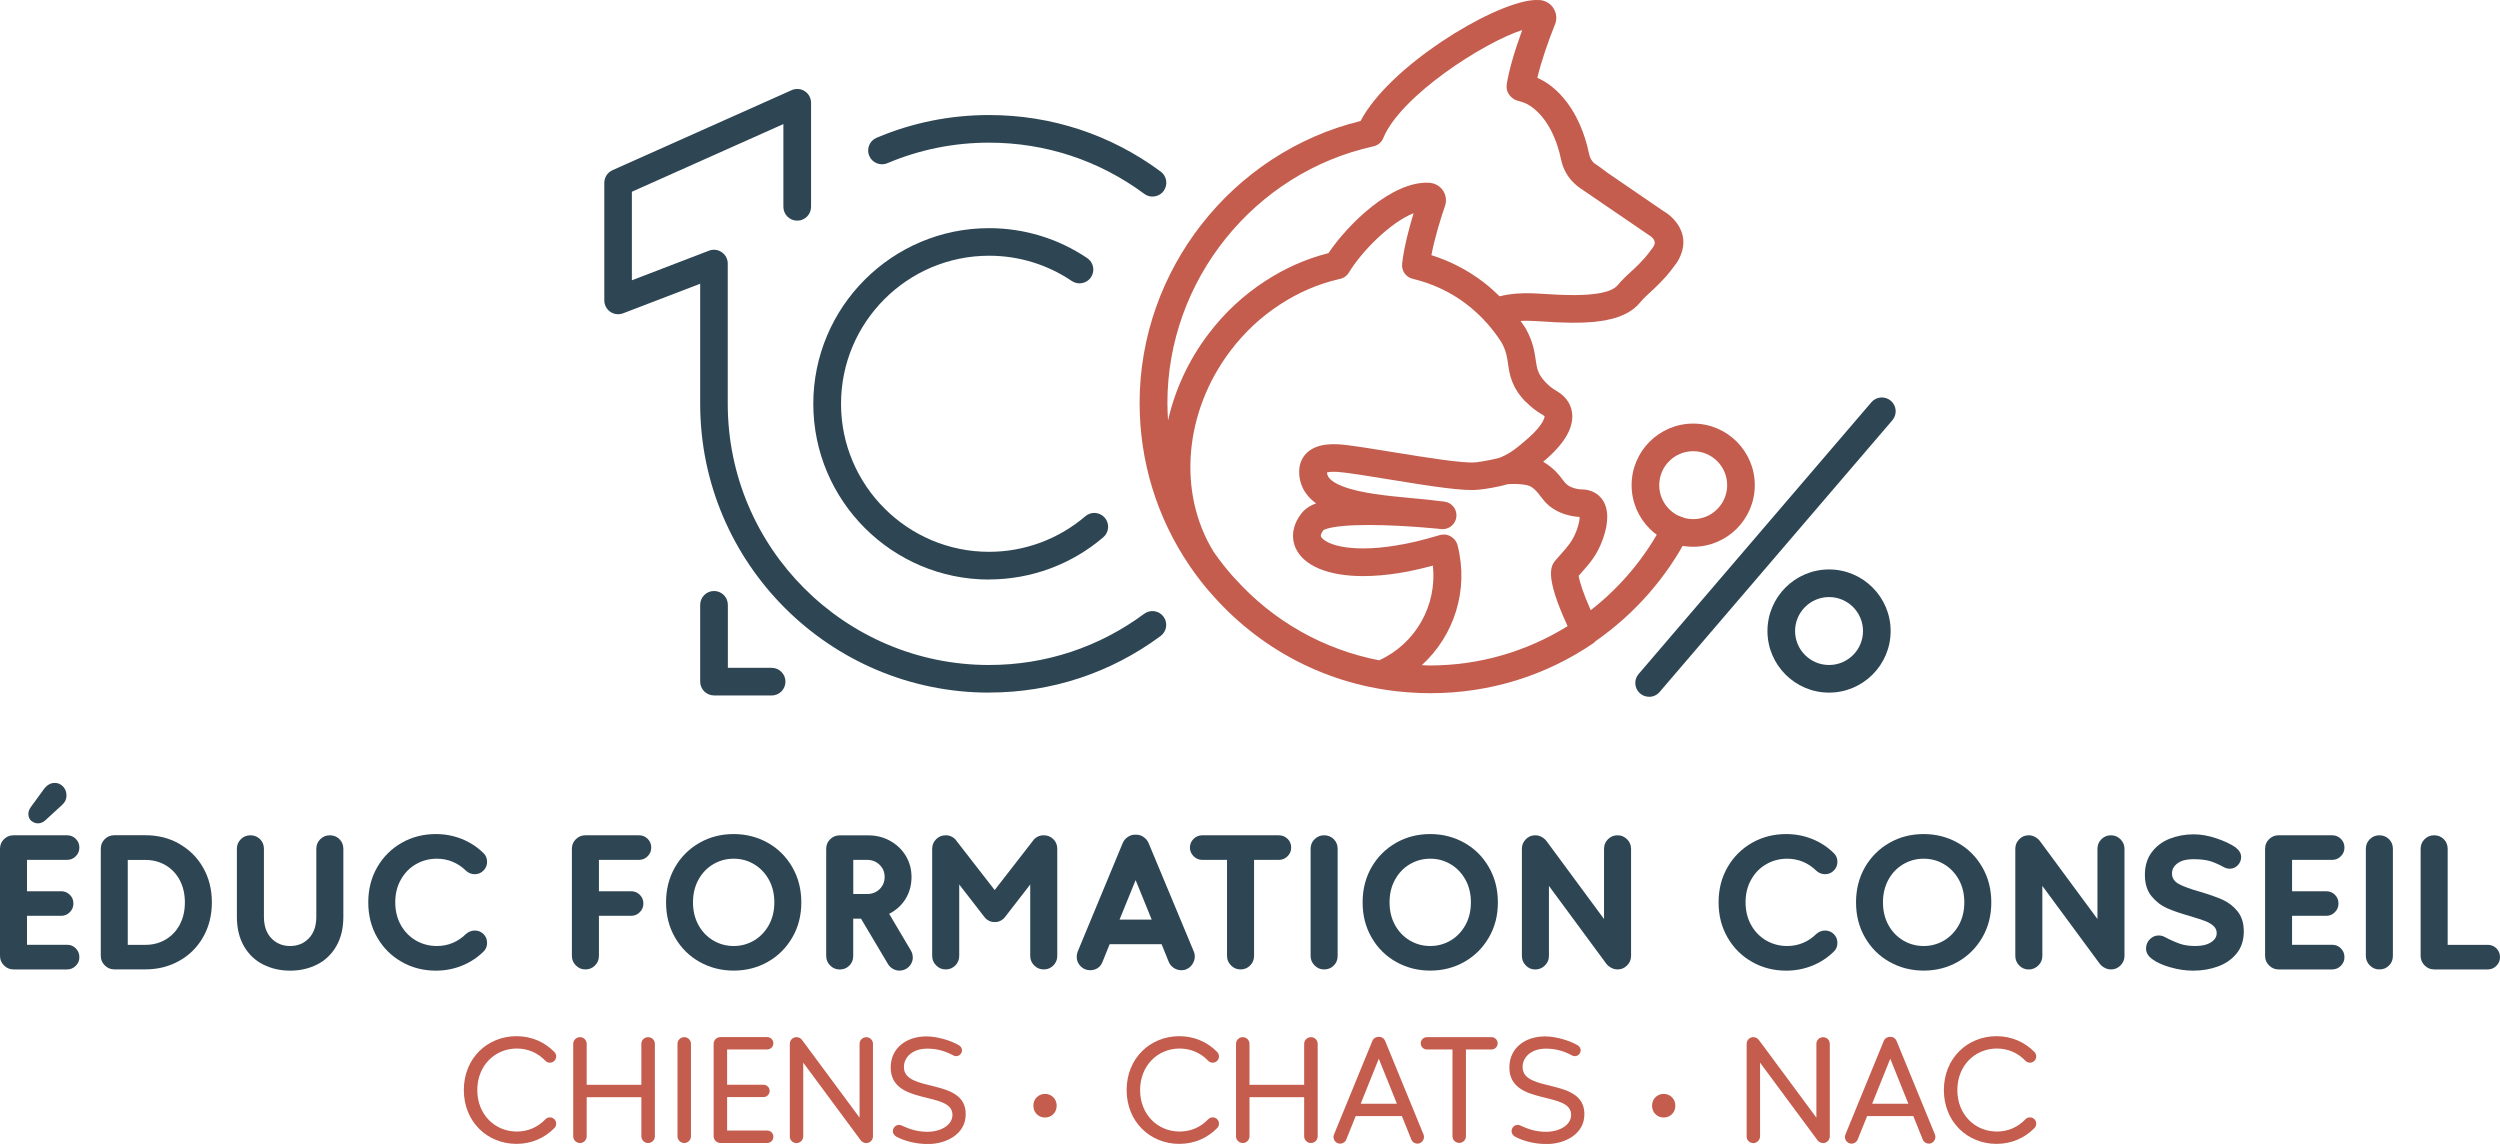 <?xml version="1.0" encoding="UTF-8"?>
<svg xmlns="http://www.w3.org/2000/svg" id="uuid-b5f4e5ea-c154-4905-9158-4d32a76a165f" data-name="Calque 1" viewBox="0 0 469.63 214.89">
  <g>
    <path d="M87.13,204.77c0-5.99,4.43-10.12,9.89-10.12,2.77,0,5.27,1.06,7.12,2.97.21.21.34.51.34.83,0,.65-.53,1.18-1.18,1.18-.33,0-.63-.14-.85-.36-1.4-1.48-3.28-2.3-5.36-2.3-4.1,0-7.43,3.18-7.43,7.8s3.32,7.79,7.43,7.79c2.08,0,3.95-.81,5.36-2.3.21-.22.52-.36.85-.36.66,0,1.18.53,1.18,1.18,0,.32-.13.62-.34.83-1.85,1.9-4.35,2.97-7.12,2.97-5.46,0-9.89-4.13-9.89-10.12Z" fill="#c45d4e"></path>
    <path d="M123.02,196.09v17.36c0,.7-.57,1.27-1.27,1.27s-1.27-.57-1.27-1.27v-7.34h-10.27v7.34c0,.7-.56,1.27-1.26,1.27s-1.27-.57-1.27-1.27v-17.36c0-.7.57-1.26,1.27-1.26s1.26.56,1.26,1.26v7.69h10.27v-7.69c0-.7.57-1.26,1.27-1.26s1.27.56,1.27,1.26Z" fill="#c45d4e"></path>
    <path d="M127.27,213.45v-17.36c0-.7.57-1.26,1.27-1.26s1.26.56,1.26,1.26v17.36c0,.7-.56,1.27-1.26,1.27s-1.27-.57-1.27-1.27Z" fill="#c45d4e"></path>
    <path d="M145.28,213.55c0,.64-.52,1.16-1.16,1.16h-8.79c-.7,0-1.27-.57-1.27-1.27v-17.36c0-.7.57-1.26,1.27-1.26h8.79c.64,0,1.16.52,1.16,1.16s-.52,1.16-1.16,1.16h-7.53v6.63h6.83c.64,0,1.16.52,1.16,1.16s-.52,1.16-1.16,1.16h-6.83v6.28h7.53c.64,0,1.16.52,1.16,1.16Z" fill="#c45d4e"></path>
    <path d="M148.37,213.45v-17.36c0-.7.56-1.26,1.26-1.26.43,0,.8.21,1.03.52l10.81,14.6v-13.85c0-.7.56-1.26,1.26-1.26s1.27.57,1.26,1.26v17.36c0,.69-.57,1.27-1.25,1.27-.44,0-.83-.23-1.05-.52l-10.8-14.59v13.84c0,.69-.57,1.27-1.27,1.27s-1.26-.56-1.26-1.27Z" fill="#c45d4e"></path>
    <path d="M168.34,213.49c-.37-.22-.62-.58-.61-1.02.01-.67.57-1.17,1.17-1.16.13,0,.34.04.51.13,1.33.62,2.79,1.15,4.7,1.17,2.47.03,4.81-1.16,4.81-3.2-.02-4.53-11.6-1.64-11.6-8.89,0-3.69,3-5.83,6.7-5.83,2.13,0,4.68.82,6.13,1.67.3.19.57.51.56.96-.01.6-.52,1.09-1.1,1.08-.18,0-.37-.05-.53-.14-1.42-.76-2.96-1.27-4.88-1.27-2.82,0-4.4,1.63-4.4,3.46,0,4.88,11.52,1.95,11.61,8.76.06,3.89-3.72,5.68-7.04,5.7-2.46.01-4.63-.65-6.02-1.4Z" fill="#c45d4e"></path>
    <path d="M196.31,209.93c-1.21,0-2.19-.92-2.19-2.22s.98-2.22,2.19-2.22,2.19.93,2.19,2.22-.98,2.22-2.19,2.22Z" fill="#c45d4e"></path>
    <path d="M211.64,204.77c0-5.99,4.43-10.12,9.89-10.12,2.77,0,5.27,1.06,7.12,2.97.21.21.34.51.34.83,0,.65-.53,1.18-1.18,1.18-.33,0-.63-.14-.85-.36-1.4-1.48-3.28-2.3-5.36-2.3-4.1,0-7.43,3.18-7.43,7.8s3.32,7.79,7.43,7.79c2.08,0,3.95-.81,5.36-2.3.21-.22.52-.36.85-.36.66,0,1.18.53,1.18,1.18,0,.32-.13.62-.34.83-1.85,1.9-4.35,2.97-7.12,2.97-5.46,0-9.89-4.13-9.89-10.12Z" fill="#c45d4e"></path>
    <path d="M247.53,196.09v17.36c0,.7-.57,1.27-1.27,1.27s-1.27-.57-1.27-1.27v-7.34h-10.27v7.34c0,.7-.56,1.27-1.26,1.27s-1.27-.57-1.27-1.27v-17.36c0-.7.57-1.26,1.27-1.26s1.26.56,1.26,1.26v7.69h10.27v-7.69c0-.7.57-1.26,1.27-1.26s1.27.56,1.27,1.26Z" fill="#c45d4e"></path>
    <path d="M266.75,214.74c-.65.27-1.38-.06-1.63-.68l-1.77-4.4h-8.68l-1.77,4.4c-.28.69-1.04.93-1.63.68-.62-.26-.94-.98-.67-1.63l7.2-17.57c.19-.48.69-.79,1.2-.77.52-.02,1.01.29,1.2.77l7.21,17.57c.25.62-.05,1.37-.68,1.63ZM262.41,207.34l-3.4-8.46-3.4,8.46h6.81Z" fill="#c45d4e"></path>
    <path d="M281.34,195.99c0,.64-.52,1.16-1.16,1.16h-4.8v16.29c0,.7-.56,1.26-1.26,1.26s-1.27-.56-1.27-1.26v-16.29h-4.8c-.64,0-1.16-.52-1.16-1.16s.52-1.16,1.16-1.16h12.13c.64,0,1.16.52,1.16,1.16Z" fill="#c45d4e"></path>
    <path d="M284.56,213.49c-.37-.22-.62-.58-.61-1.02.01-.67.57-1.17,1.17-1.16.13,0,.34.04.51.13,1.33.62,2.79,1.15,4.7,1.17,2.47.03,4.81-1.16,4.81-3.2-.02-4.53-11.6-1.64-11.6-8.89,0-3.69,3-5.83,6.7-5.83,2.13,0,4.68.82,6.13,1.67.3.19.57.51.56.96-.01.6-.52,1.09-1.1,1.08-.18,0-.37-.05-.53-.14-1.42-.76-2.96-1.27-4.88-1.27-2.82,0-4.4,1.63-4.4,3.46,0,4.88,11.52,1.95,11.61,8.76.06,3.89-3.73,5.68-7.04,5.7-2.46.01-4.63-.65-6.02-1.4Z" fill="#c45d4e"></path>
    <path d="M312.53,209.93c-1.21,0-2.19-.92-2.19-2.22s.98-2.22,2.19-2.22,2.19.93,2.19,2.22-.98,2.22-2.19,2.22Z" fill="#c45d4e"></path>
    <path d="M328.11,213.45v-17.36c0-.7.56-1.26,1.26-1.26.43,0,.8.21,1.03.52l10.81,14.6v-13.85c0-.7.56-1.26,1.26-1.26s1.27.57,1.26,1.26v17.36c0,.69-.57,1.27-1.25,1.27-.44,0-.83-.23-1.05-.52l-10.8-14.59v13.84c0,.69-.57,1.27-1.27,1.27s-1.26-.56-1.26-1.27Z" fill="#c45d4e"></path>
    <path d="M362.82,214.74c-.65.27-1.38-.06-1.63-.68l-1.77-4.4h-8.68l-1.77,4.4c-.28.69-1.04.93-1.63.68-.62-.26-.94-.98-.67-1.63l7.2-17.57c.19-.48.69-.79,1.2-.77.52-.02,1.01.29,1.2.77l7.21,17.57c.25.62-.05,1.37-.68,1.63ZM358.49,207.34l-3.4-8.46-3.4,8.46h6.81Z" fill="#c45d4e"></path>
    <path d="M365.16,204.77c0-5.99,4.43-10.12,9.89-10.12,2.77,0,5.27,1.06,7.12,2.97.21.21.34.51.34.83,0,.65-.53,1.18-1.18,1.18-.33,0-.63-.14-.85-.36-1.4-1.48-3.28-2.3-5.36-2.3-4.1,0-7.43,3.18-7.43,7.8s3.32,7.79,7.43,7.79c2.08,0,3.95-.81,5.36-2.3.21-.22.52-.36.85-.36.66,0,1.18.53,1.18,1.18,0,.32-.13.62-.34.83-1.85,1.9-4.35,2.97-7.12,2.97-5.46,0-9.89-4.13-9.89-10.12Z" fill="#c45d4e"></path>
  </g>
  <g>
    <path d="M14.24,178.16c.45.45.67.99.67,1.64s-.22,1.16-.67,1.62c-.45.46-.99.69-1.64.69H2.54c-.7,0-1.29-.25-1.79-.75-.5-.5-.75-1.09-.75-1.79v-20.12c0-.72.25-1.32.75-1.81.5-.49,1.09-.73,1.79-.73h10.06c.65,0,1.19.22,1.64.67s.67.99.67,1.64-.22,1.16-.67,1.62-.99.69-1.64.69h-7.53v5.89h6.41c.65,0,1.19.22,1.64.67s.67.99.67,1.64-.22,1.16-.67,1.62-.99.69-1.64.69h-6.41v5.44h7.53c.65,0,1.19.22,1.64.67ZM5.91,154.23c-.38-.3-.58-.75-.58-1.34,0-.42.15-.84.45-1.27l2.42-3.32c.59-.82,1.29-1.23,2.09-1.23.6,0,1.11.22,1.55.67.43.45.65,1.02.65,1.71s-.27,1.26-.82,1.75l-3.17,2.91c-.42.37-.88.56-1.38.56-.42,0-.82-.15-1.21-.45Z" fill="#2e4654"></path>
    <path d="M33.67,158.52c1.9,1.07,3.4,2.56,4.49,4.47s1.64,4.09,1.64,6.52-.55,4.61-1.64,6.52c-1.09,1.92-2.59,3.41-4.49,4.47-1.9,1.07-4.02,1.6-6.35,1.6h-5.85c-.7,0-1.29-.25-1.79-.75-.5-.5-.75-1.09-.75-1.79v-20.12c0-.72.25-1.32.75-1.81.5-.49,1.09-.73,1.79-.73h5.85c2.34,0,4.45.53,6.35,1.6ZM31.14,176.48c1.13-.67,2.01-1.61,2.64-2.81s.95-2.59.95-4.15-.32-2.95-.95-4.16c-.63-1.2-1.52-2.14-2.64-2.81-1.13-.67-2.41-1.01-3.82-1.01h-3.32v15.95h3.32c1.41,0,2.69-.34,3.82-1.01Z" fill="#2e4654"></path>
    <path d="M49.42,181.18c-1.52-.77-2.72-1.92-3.6-3.45-.88-1.53-1.32-3.36-1.32-5.5v-12.78c0-.72.25-1.32.75-1.81.5-.49,1.09-.73,1.79-.73s1.32.24,1.81.73.73,1.09.73,1.81v12.78c0,1.72.47,3.06,1.4,4.03s2.11,1.45,3.52,1.45,2.59-.48,3.52-1.45,1.4-2.31,1.4-4.03v-12.78c0-.72.25-1.32.75-1.81.5-.49,1.09-.73,1.79-.73s1.32.24,1.81.73.73,1.09.73,1.81v12.78c0,2.14-.44,3.97-1.32,5.5-.88,1.53-2.08,2.68-3.6,3.45s-3.21,1.16-5.07,1.16-3.55-.39-5.07-1.16Z" fill="#2e4654"></path>
    <path d="M75.47,180.69c-1.94-1.09-3.47-2.61-4.6-4.57-1.13-1.95-1.69-4.15-1.69-6.61s.56-4.66,1.69-6.62c1.13-1.95,2.67-3.47,4.6-4.57s4.08-1.64,6.41-1.64c1.71,0,3.34.31,4.86.92,1.53.61,2.88,1.48,4.05,2.63.47.42.71.98.71,1.68,0,.62-.22,1.16-.67,1.62-.45.46-.99.69-1.64.69s-1.18-.22-1.68-.67c-.72-.72-1.55-1.27-2.48-1.66-.93-.39-1.92-.58-2.96-.58-1.44,0-2.76.35-3.95,1.04-1.19.69-2.14,1.66-2.83,2.91-.7,1.24-1.04,2.66-1.04,4.25s.35,3.01,1.04,4.25c.69,1.24,1.64,2.21,2.83,2.91,1.19.69,2.51,1.04,3.95,1.04,1.04,0,2.03-.19,2.96-.58.93-.39,1.76-.94,2.48-1.66.5-.45,1.06-.67,1.68-.67s1.19.22,1.64.67c.45.45.67.99.67,1.64,0,.7-.24,1.26-.71,1.68-1.17,1.14-2.52,2.02-4.05,2.63-1.53.61-3.15.92-4.86.92-2.34,0-4.47-.55-6.41-1.64Z" fill="#2e4654"></path>
    <path d="M112.51,161.53v5.89h6.04c.65,0,1.19.22,1.64.67s.67.99.67,1.64-.22,1.16-.67,1.62-.99.69-1.64.69h-6.04v7.53c0,.7-.24,1.29-.73,1.79s-1.09.75-1.81.75-1.29-.25-1.79-.75c-.5-.5-.75-1.09-.75-1.79v-20.12c0-.72.25-1.32.75-1.81.5-.49,1.09-.73,1.79-.73h10.06c.65,0,1.19.22,1.64.67s.67.99.67,1.64-.22,1.16-.67,1.62-.99.69-1.64.69h-7.53Z" fill="#2e4654"></path>
    <path d="M131.41,180.69c-1.94-1.09-3.47-2.61-4.6-4.57-1.13-1.95-1.69-4.15-1.69-6.61s.56-4.66,1.69-6.62c1.13-1.95,2.67-3.47,4.6-4.57s4.08-1.64,6.41-1.64,4.47.55,6.41,1.64,3.47,2.61,4.6,4.57c1.13,1.95,1.7,4.15,1.7,6.62s-.56,4.66-1.7,6.61c-1.13,1.95-2.66,3.47-4.6,4.57s-4.08,1.64-6.41,1.64-4.47-.55-6.41-1.64ZM141.66,176.67c1.17-.7,2.09-1.67,2.78-2.91.68-1.24,1.02-2.66,1.02-4.25s-.34-3.01-1.02-4.25c-.69-1.24-1.61-2.21-2.78-2.91-1.17-.7-2.45-1.04-3.84-1.04s-2.67.35-3.84,1.04c-1.17.69-2.09,1.66-2.78,2.91-.68,1.24-1.02,2.66-1.02,4.25s.34,3.01,1.02,4.25,1.61,2.21,2.78,2.91c1.17.69,2.45,1.04,3.84,1.04s2.67-.35,3.84-1.04Z" fill="#2e4654"></path>
    <path d="M171.48,179.83c0,.42-.11.83-.32,1.21-.21.39-.52.7-.92.95-.4.22-.82.34-1.27.34s-.86-.11-1.25-.34c-.38-.22-.69-.52-.91-.89l-5.07-8.53h-1.46v7.01c0,.72-.24,1.32-.73,1.81s-1.09.73-1.81.73-1.29-.25-1.79-.75c-.5-.5-.75-1.09-.75-1.79v-20.12c0-.72.25-1.32.75-1.81.5-.49,1.09-.73,1.79-.73h5.33c1.49,0,2.86.33,4.1,1.01s2.23,1.6,2.96,2.8c.73,1.19,1.1,2.54,1.1,4.03s-.38,2.91-1.13,4.12c-.76,1.2-1.78,2.13-3.07,2.78l4.1,6.93c.22.37.33.79.33,1.27ZM160.29,167.94h2.61c.92,0,1.7-.3,2.33-.91s.95-1.37.95-2.29-.32-1.68-.95-2.29c-.63-.61-1.41-.92-2.33-.92h-2.61v6.41Z" fill="#2e4654"></path>
    <path d="M197.88,157.64c.49.49.73,1.09.73,1.81v20.12c0,.7-.24,1.29-.73,1.79s-1.09.75-1.81.75-1.29-.25-1.79-.75c-.5-.5-.75-1.09-.75-1.79v-13.42l-4.73,6.11c-.25.32-.55.56-.9.73s-.7.23-1.04.21c-.35.02-.7-.04-1.04-.21s-.65-.4-.9-.73l-4.73-6.11v13.42c0,.7-.24,1.29-.73,1.79s-1.09.75-1.81.75-1.29-.25-1.79-.75c-.5-.5-.75-1.09-.75-1.79v-20.12c0-.72.25-1.32.75-1.81.5-.49,1.09-.73,1.79-.73.45,0,.85.1,1.21.3.36.2.65.47.87.82l7.12,9.17,7.12-9.17c.22-.35.52-.62.88-.82.36-.2.76-.3,1.21-.3.72,0,1.32.24,1.81.73Z" fill="#2e4654"></path>
    <path d="M224.44,179.68c0,.5-.14.97-.43,1.42-.29.45-.67.77-1.14.97-.25.13-.56.19-.93.19-.52,0-1-.14-1.44-.43-.43-.29-.75-.66-.95-1.14l-1.34-3.32h-9.76l-1.34,3.32c-.2.52-.51.91-.93,1.18-.42.26-.88.39-1.38.39-.72,0-1.32-.25-1.81-.75-.49-.5-.73-1.09-.73-1.79,0-.27.06-.6.19-.97l8.46-20.39c.2-.47.52-.86.97-1.15.45-.3.93-.44,1.46-.41.52-.02,1.01.11,1.45.41s.77.68.97,1.15l8.5,20.39c.12.25.19.56.19.93ZM216.35,172.75l-3.02-7.42-3.02,7.42h6.04Z" fill="#2e4654"></path>
    <path d="M241.88,157.58c.45.45.67.99.67,1.64s-.22,1.16-.67,1.62c-.45.46-.99.69-1.64.69h-4.66v18.04c0,.7-.24,1.29-.73,1.79s-1.09.75-1.81.75-1.29-.25-1.79-.75c-.5-.5-.75-1.09-.75-1.79v-18.04h-4.66c-.62,0-1.16-.23-1.62-.69s-.69-1-.69-1.62.23-1.19.69-1.64,1-.67,1.62-.67h14.39c.65,0,1.19.22,1.64.67Z" fill="#2e4654"></path>
    <path d="M246.95,181.36c-.5-.5-.75-1.09-.75-1.79v-20.12c0-.72.25-1.32.75-1.81.5-.49,1.09-.73,1.79-.73s1.32.24,1.81.73.73,1.09.73,1.81v20.12c0,.72-.24,1.32-.73,1.81s-1.09.73-1.81.73-1.29-.25-1.79-.75Z" fill="#2e4654"></path>
    <path d="M262.26,180.69c-1.94-1.09-3.47-2.61-4.6-4.57-1.13-1.95-1.69-4.15-1.69-6.61s.56-4.66,1.69-6.62c1.13-1.95,2.67-3.47,4.6-4.57s4.08-1.64,6.41-1.64,4.47.55,6.41,1.64,3.47,2.61,4.6,4.57c1.13,1.95,1.7,4.15,1.7,6.62s-.56,4.66-1.7,6.61c-1.13,1.95-2.66,3.47-4.6,4.57s-4.08,1.64-6.41,1.64-4.47-.55-6.41-1.64ZM272.51,176.67c1.17-.7,2.09-1.67,2.78-2.91.68-1.24,1.02-2.66,1.02-4.25s-.34-3.01-1.02-4.25c-.69-1.24-1.61-2.21-2.78-2.91-1.17-.7-2.45-1.04-3.84-1.04s-2.67.35-3.84,1.04c-1.17.69-2.09,1.66-2.78,2.91-.68,1.24-1.02,2.66-1.02,4.25s.34,3.01,1.02,4.25,1.61,2.21,2.78,2.91c1.17.69,2.45,1.04,3.84,1.04s2.67-.35,3.84-1.04Z" fill="#2e4654"></path>
    <path d="M286.62,181.36c-.49-.5-.73-1.09-.73-1.79v-20.12c0-.7.24-1.29.73-1.79.49-.5,1.07-.75,1.77-.75.45,0,.86.11,1.23.32s.67.47.89.76l10.81,14.65v-13.19c0-.72.25-1.32.75-1.81.5-.49,1.09-.73,1.79-.73s1.29.25,1.79.75.75,1.09.75,1.79v20.12c0,.7-.25,1.29-.75,1.79-.5.5-1.08.75-1.75.75-.45,0-.86-.1-1.25-.32-.39-.21-.69-.47-.91-.76l-10.77-14.61v13.16c0,.7-.25,1.29-.76,1.79-.51.5-1.11.75-1.81.75s-1.29-.25-1.77-.75Z" fill="#2e4654"></path>
    <path d="M329.13,180.69c-1.94-1.09-3.47-2.61-4.6-4.57-1.13-1.95-1.69-4.15-1.69-6.61s.56-4.66,1.69-6.62c1.13-1.95,2.67-3.47,4.6-4.57s4.08-1.64,6.41-1.64c1.71,0,3.34.31,4.86.92,1.53.61,2.88,1.48,4.05,2.63.47.42.71.98.71,1.68,0,.62-.22,1.16-.67,1.62-.45.46-.99.69-1.64.69s-1.18-.22-1.68-.67c-.72-.72-1.55-1.27-2.48-1.66-.93-.39-1.92-.58-2.96-.58-1.44,0-2.76.35-3.95,1.04-1.19.69-2.14,1.66-2.83,2.91-.7,1.24-1.04,2.66-1.04,4.25s.35,3.01,1.04,4.25c.69,1.24,1.64,2.21,2.83,2.91,1.19.69,2.51,1.04,3.95,1.04,1.04,0,2.03-.19,2.96-.58.93-.39,1.76-.94,2.48-1.66.5-.45,1.06-.67,1.68-.67s1.19.22,1.64.67c.45.45.67.99.67,1.64,0,.7-.24,1.26-.71,1.68-1.17,1.14-2.52,2.02-4.05,2.63-1.53.61-3.15.92-4.86.92-2.34,0-4.47-.55-6.41-1.64Z" fill="#2e4654"></path>
    <path d="M354.95,180.69c-1.94-1.09-3.47-2.61-4.6-4.57-1.13-1.95-1.69-4.15-1.69-6.61s.56-4.66,1.69-6.62c1.13-1.95,2.67-3.47,4.6-4.57s4.08-1.64,6.41-1.64,4.47.55,6.41,1.64,3.47,2.61,4.6,4.57c1.13,1.95,1.7,4.15,1.7,6.62s-.56,4.66-1.7,6.61c-1.13,1.95-2.66,3.47-4.6,4.57s-4.08,1.64-6.41,1.64-4.47-.55-6.41-1.64ZM365.2,176.67c1.17-.7,2.09-1.67,2.78-2.91.68-1.24,1.02-2.66,1.02-4.25s-.34-3.01-1.02-4.25c-.69-1.24-1.61-2.21-2.78-2.91-1.17-.7-2.45-1.04-3.84-1.04s-2.67.35-3.84,1.04c-1.17.69-2.09,1.66-2.78,2.91-.68,1.24-1.02,2.66-1.02,4.25s.34,3.01,1.02,4.25,1.61,2.21,2.78,2.91c1.17.69,2.45,1.04,3.84,1.04s2.67-.35,3.84-1.04Z" fill="#2e4654"></path>
    <path d="M379.31,181.36c-.49-.5-.73-1.09-.73-1.79v-20.12c0-.7.24-1.29.73-1.79.49-.5,1.07-.75,1.77-.75.45,0,.86.11,1.23.32s.67.47.89.76l10.81,14.65v-13.19c0-.72.25-1.32.75-1.81.5-.49,1.09-.73,1.79-.73s1.29.25,1.79.75.75,1.09.75,1.79v20.12c0,.7-.25,1.29-.75,1.79-.5.5-1.08.75-1.75.75-.45,0-.86-.1-1.25-.32-.39-.21-.69-.47-.91-.76l-10.77-14.61v13.16c0,.7-.25,1.29-.76,1.79-.51.5-1.11.75-1.81.75s-1.29-.25-1.77-.75Z" fill="#2e4654"></path>
    <path d="M407.65,181.7c-1.44-.42-2.56-.93-3.35-1.53-.77-.55-1.16-1.21-1.16-1.98,0-.7.24-1.28.71-1.75.47-.47,1.02-.71,1.64-.71.45,0,.84.1,1.19.3,1.04.55,1.98.96,2.8,1.25s1.79.43,2.91.43c1.24,0,2.22-.23,2.94-.69s1.08-1.04,1.08-1.73c0-.55-.21-1.01-.64-1.38s-.95-.68-1.58-.91c-.63-.24-1.53-.53-2.7-.88-1.76-.5-3.22-.99-4.36-1.49-1.14-.5-2.13-1.26-2.96-2.27s-1.25-2.36-1.25-4.03.42-3.07,1.27-4.21,1.96-2,3.35-2.55,2.91-.84,4.55-.84c1.34,0,2.76.25,4.25.75,1.49.5,2.69,1.06,3.58,1.68.72.55,1.08,1.16,1.08,1.83,0,.6-.21,1.11-.63,1.55-.42.43-.92.65-1.49.65-.42,0-.81-.1-1.15-.3-1.04-.57-1.95-.96-2.72-1.17s-1.78-.32-3.02-.32-2.22.25-2.92.76c-.71.51-1.06,1.15-1.06,1.92,0,.84.42,1.5,1.25,1.96.83.46,2.13.94,3.89,1.44,1.76.52,3.2,1.02,4.31,1.51,1.1.49,2.06,1.21,2.85,2.18.79.97,1.19,2.24,1.19,3.8,0,1.66-.45,3.05-1.36,4.15-.91,1.11-2.08,1.92-3.52,2.44-1.44.52-2.98.78-4.62.78-1.44,0-2.88-.21-4.32-.64Z" fill="#2e4654"></path>
    <path d="M439.74,178.16c.45.45.67.99.67,1.64s-.22,1.16-.67,1.62c-.45.46-.99.69-1.64.69h-10.06c-.7,0-1.29-.25-1.79-.75-.5-.5-.75-1.09-.75-1.79v-20.12c0-.72.25-1.32.75-1.81.5-.49,1.09-.73,1.79-.73h10.06c.65,0,1.19.22,1.64.67s.67.99.67,1.64-.22,1.16-.67,1.62-.99.69-1.64.69h-7.53v5.89h6.41c.65,0,1.19.22,1.64.67s.67.99.67,1.64-.22,1.16-.67,1.62-.99.69-1.64.69h-6.41v5.44h7.53c.65,0,1.19.22,1.64.67Z" fill="#2e4654"></path>
    <path d="M445.18,181.36c-.5-.5-.75-1.09-.75-1.79v-20.12c0-.72.25-1.32.75-1.81.5-.49,1.09-.73,1.79-.73s1.32.24,1.81.73.73,1.09.73,1.81v20.12c0,.72-.24,1.32-.73,1.81s-1.09.73-1.81.73-1.29-.25-1.79-.75Z" fill="#2e4654"></path>
    <path d="M468.96,178.16c.45.45.67.99.67,1.64s-.22,1.16-.67,1.62c-.45.46-.99.69-1.64.69h-10.06c-.7,0-1.29-.25-1.79-.75-.5-.5-.75-1.09-.75-1.79v-20.12c0-.72.25-1.32.75-1.81.5-.49,1.09-.73,1.79-.73s1.32.24,1.81.73.73,1.09.73,1.81v18.04h7.53c.65,0,1.19.22,1.64.67Z" fill="#2e4654"></path>
  </g>
  <g>
    <path d="M144.94,130.64h-10.81c-1.43,0-2.6-1.16-2.6-2.6v-14.42c0-1.43,1.16-2.6,2.6-2.6s2.6,1.16,2.6,2.6v11.83h8.22c1.43,0,2.6,1.16,2.6,2.6s-1.16,2.6-2.6,2.6Z" fill="#2e4654"></path>
    <path d="M185.79,130.11c-29.92,0-54.26-24.33-54.26-54.24v-22.57l-14.49,5.56c-.79.3-1.69.2-2.4-.29-.7-.48-1.12-1.28-1.12-2.14v-22.09c0-1.02.6-1.95,1.54-2.37l33.65-15.03c.8-.36,1.74-.29,2.47.19.74.48,1.18,1.3,1.18,2.18v19.54c0,1.43-1.16,2.6-2.6,2.6s-2.6-1.16-2.6-2.6v-15.54l-28.46,12.71v16.63l14.49-5.56c.79-.31,1.69-.2,2.4.29.7.48,1.12,1.28,1.12,2.14v26.35c0,27.04,22.01,49.05,49.07,49.05,10.59,0,20.68-3.33,29.16-9.62,1.16-.85,2.78-.61,3.63.54.85,1.15.61,2.78-.54,3.63-9.39,6.96-20.54,10.63-32.25,10.63ZM216.5,36.93c-.54,0-1.08-.17-1.54-.51-8.48-6.29-18.57-9.62-29.16-9.62-6.64,0-13.06,1.3-19.11,3.86-1.31.55-2.84-.06-3.4-1.38-.56-1.32.06-2.84,1.38-3.4,6.69-2.83,13.8-4.27,21.13-4.27,11.71,0,22.87,3.68,32.25,10.63,1.15.85,1.39,2.48.54,3.63-.51.69-1.29,1.05-2.09,1.05Z" fill="#2e4654"></path>
    <path d="M309.79,130.89c-.6,0-1.2-.2-1.69-.62-1.09-.93-1.22-2.57-.28-3.66l43.72-51.04c.93-1.09,2.57-1.22,3.66-.28,1.09.93,1.22,2.57.28,3.66l-43.72,51.04c-.51.6-1.24.91-1.97.91Z" fill="#2e4654"></path>
    <path d="M318.07,102.71c-6.38,0-11.57-5.19-11.57-11.57s5.19-11.57,11.57-11.57,11.57,5.19,11.57,11.57-5.19,11.57-11.57,11.57ZM318.07,84.76c-3.52,0-6.38,2.86-6.38,6.38s2.86,6.38,6.38,6.38,6.38-2.86,6.38-6.38-2.86-6.38-6.38-6.38Z" fill="#c45d4e"></path>
    <path d="M343.59,130.11c-6.38,0-11.57-5.19-11.57-11.57s5.19-11.57,11.57-11.57,11.57,5.19,11.57,11.57-5.19,11.57-11.57,11.57ZM343.59,112.16c-3.52,0-6.38,2.86-6.38,6.38s2.86,6.38,6.38,6.38,6.38-2.86,6.38-6.38-2.86-6.38-6.38-6.38Z" fill="#2e4654"></path>
    <path d="M185.79,108.87c-18.2,0-33.01-14.81-33.01-33.01s14.8-33,33.01-33c6.61,0,12.99,1.95,18.45,5.63,1.19.8,1.5,2.42.7,3.6s-2.42,1.5-3.6.7c-4.6-3.11-9.97-4.75-15.54-4.75-15.34,0-27.81,12.48-27.81,27.81s12.48,27.81,27.81,27.81c6.63,0,13.05-2.37,18.08-6.68,1.08-.94,2.72-.81,3.66.28.93,1.09.81,2.73-.28,3.66-5.97,5.12-13.59,7.93-21.46,7.93Z" fill="#2e4654"></path>
    <path d="M315.92,97.16c-1.27-.66-2.84-.16-3.5,1.12-3.28,6.35-7.95,11.95-13.6,16.35-1.49-3.35-2.15-5.55-2.26-6.47l.34-.38c1.82-2.05,3.13-3.53,4.22-6.55,1.11-3.13,1.07-5.67-.1-7.36-.85-1.22-2.22-1.91-3.83-1.93-.55-.01-1.06-.1-1.52-.25-1.21-.39-1.52-.79-2.2-1.68-.64-.84-1.52-2-3.44-3.19-.05-.02-.1-.05-.15-.07,0,0,0,0,0,0,.26-.22.51-.43.78-.67,3.37-3,4.94-5.83,4.67-8.42-.13-1.23-.74-2.97-2.97-4.25-.7-.39-1.36-.91-1.99-1.56-1.51-1.59-1.65-2.6-1.89-4.26-.22-1.5-.49-3.37-1.78-5.71-.04-.08-.08-.16-.13-.24-.28-.45-.61-.89-.92-1.34.12,0,.23-.03.34-.03,1.4-.04,2.88.06,4.33.15.67.04,1.32.09,1.96.12.58.03,1.12.04,1.68.05.29,0,.57.02.86.03.21,0,.41,0,.61,0,.62,0,1.23,0,1.84-.02.19,0,.37-.02.56-.03.57-.03,1.13-.06,1.68-.11.24-.02.46-.06.7-.09.47-.06.94-.12,1.39-.2.2-.04.38-.09.58-.14.47-.1.94-.21,1.39-.35.03,0,.05-.02.08-.03,1.75-.57,3.25-1.42,4.35-2.72.73-.87,1.42-1.5,2.22-2.23l.42-.39c.7-.65,1.44-1.39,2.36-2.41.5-.58,1.04-1.26,1.64-2.08.04-.04.05-.1.08-.14.03-.04.08-.06.11-.1.38-.54.69-1.12.91-1.69,1.67-4.11-1.31-7.12-3.23-8.22l-10.75-7.36s-.02-.03-.04-.04c-.01,0-.02-.02-.03-.03-.74-.57-1.49-1.1-2.27-1.62-.44-.43-.76-1-.89-1.65-1.73-8.31-6.07-12.79-9.74-14.35.77-3.22,2.14-7.11,3.32-10.02.39-.96.31-2.03-.21-2.93-.52-.9-1.45-1.52-2.53-1.65-.04,0-.09,0-.13,0,0,0,0,0,0,0-.07,0-.15,0-.22,0-.35-.02-.72-.03-1.13.02-7.93.78-26.98,12.51-32.3,22.69-24.13,5.91-41.51,27.98-41.51,52.97,0,11,3.26,21.59,9.43,30.64.03.05.06.09.09.14,1.36,1.97,2.81,3.83,4.39,5.56,9.59,10.73,22.75,17.14,37.03,18.05,1.18.09,2.39.13,3.61.13.02,0,.04,0,.07,0s.04,0,.07,0c11,0,21.58-3.26,30.61-9.43.09-.06.15-.16.23-.24.08-.08.2-.12.27-.21,7.24-5.07,13.19-11.85,17.24-19.68.66-1.27.16-2.84-1.12-3.5ZM294.08,96.63c.81.26,1.68.42,2.66.48,0,.44-.1,1.22-.51,2.37-.75,2.07-1.57,3-3.21,4.85l-.79.9c-.8.95-2.25,2.67,2.25,12.39-7.75,4.81-16.62,7.38-25.85,7.39-.53,0-1.03-.04-1.54-.06,6.07-5.52,8.87-14.13,6.72-22.49,0-.04-.02-.09-.03-.13,0,0,0,0,0,0,0,0,0,0,0-.01-.08-.27-.2-.51-.36-.73-.08-.12-.16-.22-.25-.32-.13-.13-.26-.25-.41-.36-.12-.09-.25-.16-.39-.23-.21-.1-.42-.18-.65-.23-.08-.01-.16-.01-.24-.02-.26-.03-.52-.01-.78.04-.03,0-.06,0-.09,0-.01,0-.02.01-.03.02-.02,0-.04,0-.06.01-3.17.96-5.93,1.62-8.46,2-2.07.34-4.07.52-5.94.52-5.7,0-7.68-1.59-7.96-2.2-.19-.41.38-1.13.45-1.23.03-.02.7-.49,3.55-.77,5.94-.57,15.31.24,18.07.51l.51.06c.09,0,.18.01.27.01,1.31,0,2.44-.99,2.58-2.33.15-1.43-.88-2.7-2.31-2.85l-.42-.05s-.07,0-.11-.01c0,0,0,0,0,0,0,0-.02,0-.03,0-1.59-.22-3.41-.39-5.34-.57-4.63-.43-9.87-.92-13.25-2.27-2.52-.99-2.82-1.98-2.85-2.57.36-.1,1.26-.24,3.24.02,2.25.28,5.3.78,8.5,1.3,8.36,1.37,14.1,2.24,16.77,1.91.89-.05,3.81-.52,5.37-1.02,2.52-.18,3.95.19,4.38.43.04.02.07.04.11.06.79.53,1.19,1.05,1.69,1.71.88,1.16,1.98,2.6,4.75,3.48ZM283.04,15.98c-.21,1.32.81,2.63,2.1,2.96.25.07.53.13.91.27,1.97.6,5.71,3.56,7.21,10.8.36,1.73,1.27,3.34,2.48,4.43.32.33.68.62,1.05.87l12.94,8.84c.24.14,1.43.87,1.04,1.83-.08.21-.18.4-.32.57-.03.04-.06.08-.09.13-.52.72-.99,1.31-1.44,1.82-.74.83-1.38,1.47-1.96,2.01l-.39.35c-.86.78-1.74,1.59-2.7,2.72-1.23,1.46-4.66,1.83-8.02,1.85-1.11,0-2.22-.03-3.23-.07-.6-.03-1.22-.07-1.85-.11-.89-.06-1.81-.11-2.75-.15-2.08-.08-4.24.04-6.32.56-.94-.92-1.92-1.81-3.03-2.66-2.95-2.25-6.23-3.95-9.78-5.07.63-3.33,1.84-7.21,2.61-9.4.27-.96.1-1.98-.47-2.79-.56-.8-1.43-1.31-2.51-1.41-7.11-.4-15.44,7.96-18.97,13.22-4.19,1.06-8.2,2.84-11.91,5.27-4.07,2.64-7.64,5.97-10.61,9.89-3.77,4.96-6.32,10.55-7.61,16.26-.07-1.09-.12-2.19-.12-3.29,0-23,16.28-43.27,38.71-48.19.83-.18,1.52-.76,1.84-1.55,3.28-7.96,18.89-17.98,26.1-20.3-1.51,4.15-2.52,7.68-2.93,10.33ZM286.61,75.45c1.01,1.04,2.06,1.85,3.18,2.48.27.15.35.27.36.27.04.24-.36,1.7-2.95,4-1.99,1.75-3.45,2.97-5.31,3.71-.07.02-.13.04-.2.07-.65.26-3.39.74-4.02.81-.1,0-.18.04-.27.05-.06,0-.12-.02-.19,0-1.96.3-9.72-.96-15.38-1.88-3.28-.54-6.4-1.04-8.69-1.33-2.26-.29-5.51-.48-7.52,1.32-.73.66-1.6,1.84-1.57,3.72,0,1.76.63,4.03,3.18,5.89-1.07.39-1.88.9-2.47,1.55-1.87,2.17-2.36,4.69-1.35,6.89,1.53,3.32,6.14,5.22,12.68,5.22,2.15,0,4.44-.2,6.76-.58,1.94-.3,4.08-.79,6.32-1.39.81,7.44-3.21,14.66-10.1,17.79-10.46-2.04-19.95-7.37-27.17-15.46-.07-.08-.15-.16-.23-.23-1.35-1.52-2.59-3.11-3.7-4.71,0-.01-.01-.03-.02-.04-6.8-11.09-5.51-26.25,3.22-37.74,2.61-3.44,5.73-6.36,9.3-8.67,3.41-2.23,7.08-3.82,10.92-4.72.13-.03.26-.07.38-.12-.08.03-.18.07-.18.07.75-.12,1.4-.57,1.8-1.22,2.38-3.95,7.82-9.46,12.16-11.15-.8,2.6-1.82,6.37-2.16,9.52-.14,1.3.71,2.5,1.98,2.8,3.74.89,7.15,2.5,10.13,4.78,1.22.94,2.29,1.92,3.28,2.96.14.19.29.37.47.51,1.06,1.19,2.01,2.43,2.81,3.71.01.02.02.04.03.05h0c.85,1.53,1.01,2.66,1.2,3.98.29,2.02.62,4.3,3.29,7.12Z" fill="#c45d4e"></path>
  </g>
</svg>

